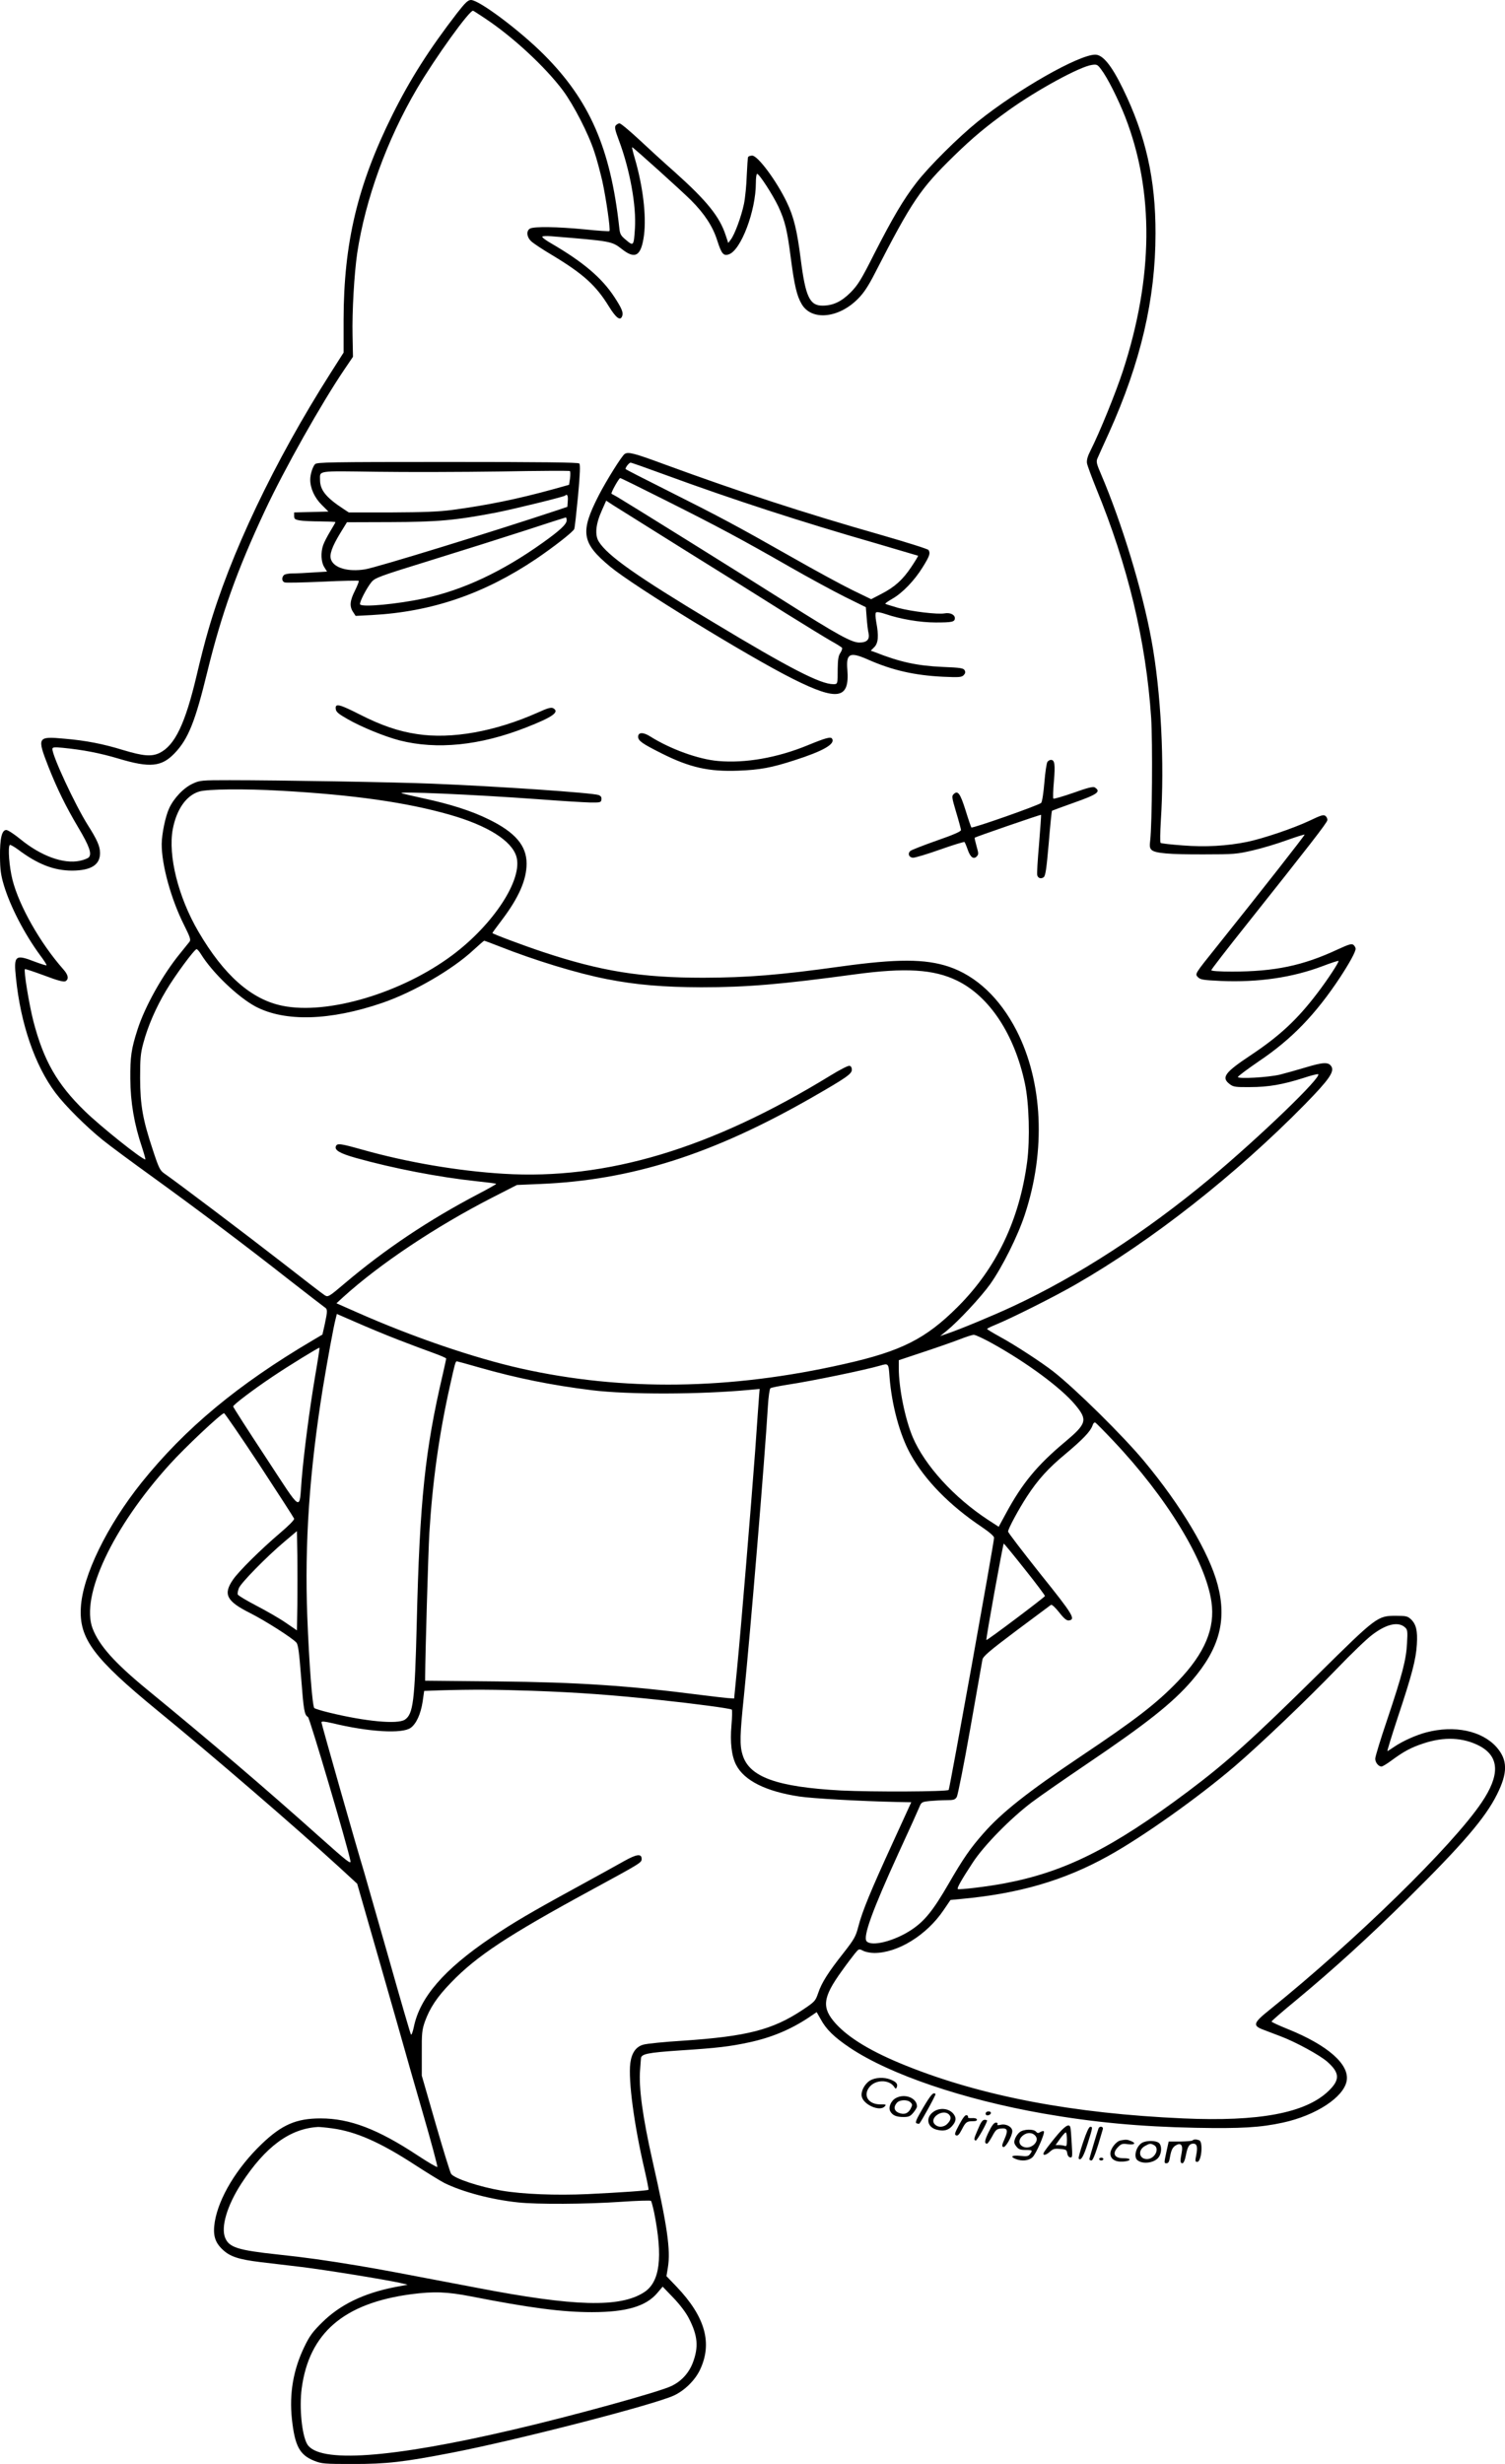<?xml version="1.0" encoding="UTF-8"?>
<svg xmlns="http://www.w3.org/2000/svg" version="1.0" viewBox="0 0 1074.001 1757.475" preserveAspectRatio="xMidYMid meet">
  <g transform="translate(-98.608,1869) scale(0.1,-0.1)" fill="#000000" stroke="none">
    <path d="M4249 18598 c-200 -259 -336 -473 -463 -728 -248 -499 -347 -913 -348 -1460 l0 -235 -93 -146 c-402 -632 -719 -1298 -874 -1839 -22 -74 -58 -216 -81 -315 -82 -348 -156 -502 -266 -556 -57 -27 -116 -22 -259 21 -143 44 -265 68 -419 81 -194 18 -197 12 -114 -201 63 -159 124 -283 213 -433 78 -131 97 -185 76 -211 -7 -8 -36 -20 -66 -26 -116 -24 -276 34 -423 154 -44 36 -90 66 -101 66 -32 0 -46 -60 -45 -190 1 -94 6 -132 28 -205 46 -152 146 -345 258 -498 28 -37 49 -70 46 -72 -2 -3 -39 9 -82 25 -142 55 -153 46 -136 -115 33 -327 135 -624 282 -820 69 -92 220 -242 338 -337 52 -42 212 -160 355 -263 322 -233 663 -489 972 -732 131 -102 245 -190 255 -197 22 -13 22 -26 2 -120 l-17 -75 -71 -42 c-535 -316 -909 -627 -1220 -1014 -247 -309 -421 -666 -433 -891 -13 -222 91 -361 547 -735 389 -318 982 -829 1300 -1120 l125 -115 162 -564 c89 -311 169 -590 177 -620 8 -30 65 -229 127 -443 62 -213 109 -390 106 -393 -3 -4 -66 33 -139 81 -286 189 -486 265 -694 265 -174 0 -277 -45 -421 -183 -178 -171 -305 -382 -334 -553 -15 -94 -1 -146 55 -199 52 -50 114 -71 271 -90 66 -8 199 -24 295 -35 172 -21 591 -89 700 -113 l55 -13 -90 -17 c-225 -44 -393 -126 -521 -253 -68 -67 -89 -96 -127 -175 -78 -162 -107 -331 -88 -512 21 -194 55 -257 159 -299 53 -21 71 -23 277 -23 242 0 362 14 708 81 465 90 1434 340 1581 407 76 35 150 107 186 181 92 191 40 380 -166 596 l-72 75 10 60 c21 127 -4 297 -110 765 -69 306 -99 520 -88 648 3 37 5 73 6 79 1 33 46 42 280 58 266 17 354 28 490 57 160 34 296 91 425 176 l59 40 29 -51 c39 -72 96 -128 208 -203 285 -191 810 -369 1379 -469 361 -63 690 -94 1090 -102 324 -6 460 2 621 37 235 51 433 180 455 297 22 117 -133 254 -417 369 -65 26 -119 51 -119 55 0 4 77 71 172 149 277 230 515 447 797 725 393 388 556 578 639 744 79 157 78 249 -4 341 -104 115 -298 156 -498 104 -74 -19 -171 -63 -230 -103 -24 -17 -47 -31 -49 -31 -3 0 30 107 73 238 101 303 131 416 137 523 6 98 -5 144 -43 180 -23 21 -35 24 -107 24 -130 0 -138 -6 -547 -410 -477 -471 -658 -634 -935 -842 -545 -408 -881 -576 -1314 -657 -115 -22 -323 -47 -330 -40 -7 7 25 64 107 189 79 121 267 313 420 429 57 43 230 163 385 268 434 293 621 441 758 600 197 229 252 431 184 686 -60 227 -260 563 -525 881 -147 177 -489 515 -648 639 -82 64 -273 189 -380 247 -51 28 -92 53 -92 56 0 3 26 16 58 29 115 47 421 200 577 290 543 312 1140 781 1633 1283 174 178 213 234 188 272 -21 31 -58 29 -184 -9 -64 -19 -146 -42 -182 -51 -85 -20 -300 -32 -300 -17 0 6 69 57 152 114 232 156 403 333 578 598 68 104 110 181 110 203 0 8 -7 20 -15 27 -13 11 -32 5 -113 -32 -248 -116 -450 -158 -754 -158 -90 0 -148 4 -148 10 0 5 114 153 253 327 446 561 572 723 575 742 2 10 -4 24 -13 31 -13 11 -31 6 -114 -34 -117 -55 -334 -128 -446 -151 -143 -29 -297 -38 -460 -25 -82 6 -153 14 -157 18 -4 4 -3 75 2 157 27 416 1 919 -66 1285 -65 358 -213 842 -360 1186 -32 74 -36 90 -27 113 6 14 43 97 83 184 226 501 332 954 332 1422 1 386 -70 700 -233 1033 -81 166 -143 242 -197 242 -117 0 -550 -246 -837 -476 -139 -112 -351 -322 -440 -438 -92 -119 -168 -248 -300 -506 -94 -187 -117 -223 -169 -276 -66 -66 -126 -94 -201 -94 -91 0 -121 64 -155 333 -26 203 -49 300 -99 404 -74 154 -207 333 -247 333 -12 0 -25 -4 -29 -9 -3 -6 -7 -65 -10 -133 -2 -68 -11 -159 -20 -203 -19 -90 -66 -218 -94 -254 l-18 -24 -18 54 c-43 133 -133 245 -364 452 -75 66 -191 172 -257 234 -67 62 -128 113 -137 113 -8 0 -20 -7 -27 -15 -9 -11 -5 -33 23 -107 78 -208 125 -466 114 -628 -8 -124 -10 -127 -62 -83 -40 33 -45 42 -50 92 -62 563 -211 904 -536 1230 -175 175 -464 391 -522 391 -21 0 -40 -18 -98 -92z m201 -41 c196 -130 427 -344 553 -512 77 -104 183 -309 225 -440 17 -49 41 -142 56 -205 27 -123 60 -350 51 -358 -3 -3 -83 2 -177 12 -195 19 -360 21 -389 6 -29 -16 -25 -61 9 -92 15 -14 81 -58 147 -97 226 -136 315 -218 407 -368 51 -82 81 -104 94 -68 10 25 -3 56 -56 137 -90 137 -222 249 -452 383 -37 21 -65 42 -62 47 3 4 31 6 62 3 429 -35 433 -35 505 -91 97 -77 139 -51 159 100 17 138 -7 344 -66 547 -13 43 -21 79 -19 79 8 0 355 -313 421 -379 96 -96 155 -187 186 -285 31 -97 45 -114 84 -100 86 30 192 310 192 508 0 36 4 66 9 66 15 0 111 -148 152 -234 47 -102 63 -166 89 -371 25 -189 42 -265 77 -324 70 -121 265 -102 403 39 40 40 73 90 119 180 267 520 325 604 567 840 135 131 225 206 386 322 205 147 512 314 597 325 34 5 40 2 65 -32 44 -57 120 -208 171 -337 208 -533 202 -1147 -16 -1815 -50 -153 -166 -439 -230 -565 -22 -43 -29 -70 -26 -92 3 -17 33 -98 66 -180 226 -550 355 -1087 392 -1636 11 -171 7 -761 -7 -876 -5 -39 -3 -54 10 -66 24 -24 125 -33 376 -32 210 0 233 2 345 28 66 15 176 48 244 73 67 24 125 42 127 40 4 -3 -298 -388 -623 -794 -164 -205 -161 -199 -137 -224 17 -17 39 -20 164 -26 266 -11 508 24 725 106 60 23 110 39 113 37 6 -6 -79 -136 -152 -231 -142 -187 -268 -304 -472 -440 -190 -126 -215 -161 -151 -209 25 -19 42 -21 145 -20 129 0 232 18 380 65 51 17 98 29 104 27 36 -12 -416 -448 -777 -749 -455 -378 -939 -692 -1401 -907 -139 -65 -373 -162 -464 -193 l-55 -19 45 36 c86 70 245 241 312 334 87 123 197 343 247 495 152 459 129 948 -59 1315 -119 231 -287 389 -483 455 -169 56 -368 57 -772 1 -439 -61 -664 -79 -980 -80 -444 0 -729 46 -1145 184 -147 49 -360 129 -360 135 0 2 31 45 70 96 119 158 174 284 174 399 0 128 -81 223 -269 315 -121 60 -274 109 -465 150 -69 15 -138 31 -155 36 -58 17 508 -8 975 -42 157 -12 321 -22 365 -23 76 -1 80 0 83 21 2 16 -3 25 -20 32 -44 16 -713 62 -1183 81 -265 11 -1098 25 -1450 25 -199 0 -213 -1 -262 -24 -65 -29 -136 -103 -170 -177 -27 -59 -52 -181 -53 -254 -1 -148 67 -395 160 -579 44 -88 49 -105 38 -119 -7 -9 -35 -44 -62 -77 -128 -155 -256 -384 -309 -550 -44 -137 -52 -192 -51 -350 1 -167 28 -324 83 -487 16 -49 27 -88 24 -88 -25 0 -319 235 -431 344 -199 193 -295 362 -368 643 -31 123 -70 360 -60 370 3 3 64 -18 138 -45 97 -37 138 -47 151 -41 26 15 21 45 -16 86 -164 186 -315 452 -362 638 -23 91 -34 233 -19 248 4 3 29 -11 58 -32 141 -106 257 -151 388 -151 134 1 198 41 198 125 0 48 -20 94 -88 201 -91 145 -252 491 -252 541 0 13 11 15 73 9 143 -14 265 -37 402 -78 221 -66 304 -58 397 39 97 101 147 225 233 579 102 416 212 725 411 1150 141 301 404 767 568 1009 l61 90 -3 150 c-4 174 12 442 33 588 58 384 212 809 426 1173 130 221 381 570 402 557 7 -3 46 -29 87 -56z m-1460 -5507 c517 -29 897 -83 1205 -171 270 -77 442 -185 476 -298 48 -161 -161 -483 -457 -704 -362 -270 -890 -427 -1212 -361 -223 45 -418 218 -600 529 -144 246 -218 543 -183 731 27 141 96 240 188 268 58 18 321 21 583 6z m1559 -1110 c253 -100 557 -193 769 -234 208 -41 402 -57 672 -58 327 0 571 21 1095 92 361 49 565 37 732 -45 231 -113 409 -384 483 -733 30 -140 37 -398 16 -559 -55 -414 -219 -758 -495 -1034 -229 -229 -404 -317 -810 -408 -816 -185 -1579 -195 -2308 -32 -337 76 -774 225 -1173 402 l-143 63 49 45 c261 236 656 500 1059 707 l180 92 165 7 c653 27 1232 211 1944 619 240 138 281 166 281 196 0 15 -6 26 -17 28 -10 2 -70 -29 -135 -69 -854 -523 -1598 -746 -2335 -701 -326 20 -688 82 -1007 172 -157 44 -179 47 -188 24 -11 -28 29 -51 142 -83 267 -75 595 -138 859 -166 76 -8 141 -16 143 -19 2 -2 -56 -35 -129 -73 -353 -185 -665 -394 -952 -637 -113 -96 -119 -99 -142 -85 -12 7 -150 113 -306 235 -252 196 -746 569 -838 633 -31 21 -40 37 -82 165 -74 222 -91 322 -92 516 0 141 3 177 23 250 32 120 90 254 162 374 63 107 203 296 218 296 5 0 20 -17 32 -37 82 -132 262 -304 388 -372 210 -111 533 -102 906 26 224 77 501 238 650 377 39 36 73 65 76 66 4 0 52 -18 108 -40z m-724 -2805 c88 -34 202 -77 253 -95 50 -18 92 -36 92 -40 0 -5 -11 -55 -24 -112 -127 -541 -165 -904 -186 -1778 -14 -556 -25 -646 -85 -686 -52 -34 -279 -13 -538 50 -54 13 -103 28 -108 33 -14 14 -37 320 -50 652 -20 524 16 1039 111 1631 34 205 76 435 91 492 l9 36 138 -60 c75 -33 209 -89 297 -123z m4240 -26 c251 -139 494 -319 594 -439 90 -108 83 -134 -73 -265 -198 -165 -307 -297 -423 -513 l-50 -92 -74 48 c-245 160 -453 389 -539 590 -55 130 -100 351 -100 493 l0 57 183 61 c100 33 216 74 257 90 41 16 84 30 95 30 11 1 70 -27 130 -60z m-4830 -234 c-40 -235 -80 -545 -96 -735 -19 -233 10 -250 -256 155 -128 194 -233 358 -233 363 0 12 144 121 280 212 111 75 332 211 336 207 2 -1 -12 -92 -31 -202z m1175 60 c263 -75 515 -126 800 -161 261 -32 772 -31 1131 3 l66 6 -4 -49 c-2 -27 -15 -204 -28 -394 -32 -428 -99 -1240 -128 -1540 l-22 -225 -45 3 c-25 2 -110 12 -190 22 -520 67 -877 91 -1457 97 l-513 5 0 27 c1 171 22 888 30 1026 22 361 69 703 147 1050 36 161 39 175 50 175 3 0 76 -20 163 -45z m2924 -67 c16 -202 74 -415 150 -551 103 -185 278 -364 506 -517 55 -37 90 -67 90 -78 0 -34 -317 -1792 -324 -1799 -13 -13 -547 -15 -769 -4 -458 25 -655 96 -702 255 -21 68 -19 143 10 421 47 464 148 1684 171 2067 4 66 12 122 18 126 6 5 63 16 126 26 172 26 548 104 655 135 62 18 62 19 69 -81z m-4496 -627 c133 -203 244 -375 247 -383 3 -8 -37 -49 -102 -104 -135 -115 -294 -272 -334 -331 -72 -104 -47 -154 121 -238 109 -55 302 -178 331 -211 13 -15 20 -69 34 -249 18 -235 23 -267 49 -282 12 -7 282 -919 303 -1027 5 -26 -25 -2 -218 170 -390 349 -784 685 -1232 1052 -235 193 -343 315 -390 436 -88 231 143 722 550 1171 110 122 369 365 388 365 5 0 119 -166 253 -369z m6091 174 c382 -403 659 -856 702 -1149 28 -190 -47 -368 -239 -568 -151 -157 -301 -273 -694 -536 -377 -253 -564 -400 -695 -550 -92 -104 -144 -179 -249 -361 -109 -188 -170 -264 -264 -326 -120 -80 -285 -122 -320 -81 -26 33 40 217 227 626 75 162 142 311 150 331 14 35 18 37 75 43 34 3 87 6 119 6 50 0 61 3 73 23 7 12 51 231 96 487 45 256 84 478 87 493 5 23 50 62 242 206 130 97 241 180 247 184 7 4 31 -19 59 -54 35 -45 53 -59 69 -57 50 7 30 41 -204 332 -126 159 -230 294 -230 302 0 19 74 157 134 249 78 120 153 203 274 303 124 104 179 161 194 203 6 19 14 26 22 21 6 -4 63 -61 125 -127z m-5821 -1174 l-3 -180 -79 54 c-43 30 -137 84 -208 121 -71 37 -132 73 -135 81 -3 7 1 28 8 46 16 38 195 221 324 330 l90 76 3 -174 c1 -96 1 -255 0 -354z m5192 255 c80 -100 144 -186 143 -190 -2 -9 -414 -319 -418 -314 -5 5 119 688 124 688 4 -1 71 -83 151 -184z m2713 -414 c17 -15 19 -27 14 -112 -6 -118 -33 -222 -142 -547 -47 -138 -85 -263 -85 -277 0 -27 23 -56 45 -56 7 0 39 19 71 43 88 65 141 93 226 121 149 50 285 44 402 -17 143 -76 148 -208 15 -404 -208 -309 -903 -987 -1511 -1477 -120 -96 -125 -114 -45 -144 28 -11 83 -32 121 -46 109 -41 279 -134 333 -181 91 -80 93 -130 8 -211 -164 -156 -494 -218 -1035 -194 -787 35 -1435 158 -1978 376 -242 97 -404 194 -500 298 -104 115 -97 186 41 377 34 48 76 103 92 123 30 37 31 37 60 22 17 -9 53 -16 80 -16 169 0 375 128 495 306 l49 72 73 7 c416 38 738 132 1053 307 246 136 642 417 905 642 180 154 519 478 729 696 100 104 211 211 249 239 102 78 187 97 235 53z m-6228 -452 c319 -11 577 -30 915 -66 236 -25 494 -59 508 -68 4 -2 3 -53 -2 -112 -11 -121 1 -220 33 -282 58 -113 213 -190 452 -226 94 -14 428 -33 696 -39 l102 -2 -134 -293 c-155 -338 -216 -485 -244 -595 -18 -69 -29 -89 -104 -185 -110 -139 -157 -213 -182 -287 -20 -58 -23 -62 -113 -122 -213 -141 -394 -188 -855 -219 -131 -8 -257 -21 -280 -28 -53 -15 -83 -58 -93 -132 -15 -124 27 -439 101 -757 18 -78 31 -144 29 -146 -6 -6 -190 -19 -436 -31 -225 -10 -461 -1 -613 25 -159 27 -339 87 -360 120 -7 11 -57 173 -111 360 l-98 340 0 160 c-1 143 2 167 22 225 36 99 87 176 187 279 181 188 403 335 990 654 366 199 370 201 370 228 0 39 -36 34 -122 -14 -43 -24 -199 -111 -348 -192 -317 -173 -448 -250 -605 -356 -336 -227 -508 -426 -551 -638 -7 -33 -16 -58 -20 -53 -4 4 -75 248 -158 542 -84 294 -163 571 -176 615 -55 180 -305 1059 -305 1070 0 9 21 7 78 -6 261 -63 499 -77 559 -33 40 29 71 97 85 186 l11 77 106 4 c241 7 401 6 666 -3z m-1428 -3121 c170 -23 344 -100 591 -261 85 -55 179 -113 210 -129 128 -63 333 -118 524 -138 136 -15 485 -13 733 4 115 8 213 11 217 7 3 -4 13 -41 22 -82 64 -322 42 -498 -73 -571 -172 -110 -496 -101 -1187 32 -560 107 -692 132 -854 159 -237 39 -362 57 -577 80 -279 30 -342 50 -370 118 -32 77 14 231 115 387 172 264 347 393 549 404 12 0 57 -4 100 -10z m2545 -1355 c63 -122 71 -204 28 -317 -28 -73 -81 -132 -153 -166 -83 -41 -707 -213 -1124 -310 -880 -206 -1394 -242 -1475 -104 -38 66 -57 260 -39 397 53 395 300 608 781 672 162 21 255 18 430 -16 418 -82 650 -112 860 -112 244 0 385 41 466 136 l39 46 75 -78 c47 -49 90 -105 112 -148z M5444 15452 c-20 -12 -132 -192 -185 -295 -135 -263 -123 -340 83 -510 165 -137 984 -640 1302 -799 319 -160 406 -146 389 65 -10 116 17 130 146 73 174 -77 333 -113 536 -123 115 -5 133 -4 148 11 12 13 14 22 7 35 -8 15 -29 19 -157 24 -182 8 -306 35 -485 106 l-28 10 25 25 c29 29 33 81 14 180 -6 34 -7 62 -2 67 6 6 34 1 69 -11 105 -36 246 -60 357 -60 118 0 137 4 137 31 0 25 -34 41 -73 34 -49 -9 -233 13 -331 39 -48 14 -90 27 -92 29 -3 3 19 18 48 35 73 41 160 131 219 227 49 79 56 99 41 122 -4 7 -156 55 -337 107 -561 160 -1012 308 -1550 505 -211 78 -256 90 -281 73z m287 -148 c488 -179 979 -338 1505 -489 164 -48 300 -88 302 -89 1 -2 -20 -37 -48 -79 -62 -93 -119 -144 -214 -193 l-73 -38 -134 65 c-74 36 -269 142 -434 236 -402 228 -506 283 -872 467 -172 86 -313 158 -313 161 0 13 26 45 36 45 7 0 117 -39 245 -86z m7 -184 c369 -185 539 -276 880 -471 136 -78 315 -175 397 -216 l150 -74 6 -77 c3 -42 9 -91 13 -107 10 -46 -11 -68 -65 -68 -54 -1 -156 55 -524 288 -331 210 -1161 726 -1205 751 -19 10 -37 20 -40 22 -7 5 53 112 62 112 5 0 151 -72 326 -160z m142 -358 c256 -159 578 -360 715 -447 138 -86 283 -175 322 -197 40 -22 75 -44 78 -49 3 -4 -2 -21 -12 -36 -14 -20 -18 -48 -19 -113 0 -112 0 -110 -32 -110 -91 0 -311 113 -857 442 -549 330 -754 475 -816 575 -29 47 -22 124 21 220 l32 72 52 -34 c28 -18 260 -163 516 -323z M3234 15379 c-17 -19 -34 -73 -34 -110 0 -61 30 -128 81 -179 l49 -49 -122 -3 -123 -3 0 -25 c0 -21 6 -26 40 -32 22 -4 88 -7 148 -7 59 -1 107 -3 107 -5 0 -2 -17 -33 -38 -67 -21 -35 -44 -79 -50 -98 -18 -52 -15 -119 8 -156 l20 -32 -98 -6 c-53 -4 -120 -7 -148 -7 -27 0 -55 -5 -62 -12 -17 -17 -15 -45 5 -52 9 -4 131 -1 270 5 139 7 256 9 259 6 3 -3 -9 -33 -26 -68 -37 -73 -41 -113 -15 -153 l19 -29 116 6 c426 23 799 150 1170 399 127 86 267 195 274 215 4 8 15 114 27 235 15 162 17 224 9 232 -8 8 -272 11 -941 11 -843 0 -932 -2 -945 -16z m1820 -101 l-7 -46 -111 -31 c-254 -70 -474 -115 -721 -148 -98 -13 -206 -17 -435 -18 l-305 0 -38 25 c-124 81 -167 135 -167 206 0 69 -30 65 404 59 215 -3 612 -2 881 2 270 5 493 6 498 3 4 -4 4 -27 1 -52z m-16 -160 l-3 -43 -65 -22 c-475 -158 -1298 -411 -1379 -424 -120 -19 -219 9 -242 68 -14 36 5 91 65 190 l48 78 311 1 c335 1 463 12 759 69 130 26 477 111 487 120 14 15 22 0 19 -37z m-8 -139 c0 -28 -47 -72 -172 -161 -289 -206 -566 -336 -848 -397 -189 -40 -441 -64 -454 -42 -8 12 47 118 81 159 26 31 53 41 428 157 220 68 524 164 675 213 151 50 278 90 283 91 4 1 7 -9 7 -20z M3382 13634 c2 -22 19 -36 86 -74 100 -57 262 -123 369 -151 266 -68 575 -37 903 92 192 75 242 111 193 138 -15 7 -40 0 -108 -31 -305 -136 -617 -192 -863 -154 -134 20 -256 62 -413 142 -142 72 -172 79 -167 38z M5540 13435 c0 -29 29 -49 166 -118 203 -102 339 -132 549 -124 155 6 236 21 400 74 206 66 293 116 269 154 -9 16 -45 6 -172 -46 -218 -90 -447 -130 -641 -113 -141 12 -341 85 -483 174 -51 33 -88 32 -88 -1z M8461 13256 c-6 -7 -16 -73 -22 -147 -6 -74 -16 -139 -23 -146 -15 -16 -489 -183 -498 -175 -3 4 -22 59 -42 124 -38 120 -55 143 -85 113 -14 -13 -12 -26 18 -127 19 -62 34 -120 35 -128 1 -10 -50 -33 -174 -76 -96 -34 -181 -67 -188 -74 -20 -18 -10 -45 18 -48 14 -1 101 25 194 58 93 33 172 57 175 54 3 -3 13 -26 22 -52 19 -56 42 -74 65 -51 14 15 14 21 -1 73 -9 32 -15 59 -13 61 6 6 470 166 473 163 2 -2 -5 -95 -14 -208 -10 -113 -16 -213 -13 -222 5 -22 27 -29 46 -15 13 10 20 59 36 241 10 125 21 230 23 233 3 2 74 28 158 58 170 60 194 79 147 109 -11 7 -52 -3 -152 -39 -75 -26 -140 -45 -143 -41 -3 3 -2 59 4 123 10 119 6 153 -21 153 -8 0 -19 -6 -25 -14z M7193 3849 c-38 -24 -66 -79 -57 -114 14 -58 126 -107 162 -71 15 15 13 16 -30 16 -85 0 -125 63 -78 123 42 54 138 56 175 5 12 -19 15 -19 21 -5 8 22 -3 37 -42 53 -48 20 -113 17 -151 -7z M7573 3655 c-49 -84 -58 -105 -46 -110 9 -3 17 -4 19 -3 15 16 121 208 116 212 -15 16 -32 -3 -89 -99z M7379 3725 c-35 -19 -55 -66 -40 -94 16 -29 43 -41 94 -41 38 0 49 5 71 31 14 17 26 37 26 44 0 61 -87 95 -151 60z m105 -31 c14 -14 14 -18 1 -44 -18 -35 -47 -46 -86 -30 -33 14 -38 43 -12 72 20 22 76 24 97 2z M7653 3631 c-63 -39 -54 -112 16 -131 49 -13 82 -6 109 23 33 36 35 62 10 92 -32 36 -91 43 -135 16z m105 -23 c18 -18 15 -39 -10 -65 -26 -28 -69 -30 -92 -4 -41 45 59 112 102 69z M8020 3614 c0 -9 7 -14 17 -12 25 5 28 28 4 28 -12 0 -21 -6 -21 -16z M7832 3537 c-33 -61 -36 -73 -23 -78 12 -5 22 6 40 40 28 55 36 61 79 61 23 0 32 4 29 13 -2 7 -18 11 -36 9 -18 -1 -30 2 -27 7 3 5 -1 11 -9 14 -10 4 -26 -16 -53 -66z M7966 3505 c-31 -71 -32 -78 -17 -83 8 -3 81 125 81 143 0 3 -8 5 -18 5 -14 0 -27 -18 -46 -65z M8042 3484 c-30 -61 -33 -84 -12 -84 5 0 21 24 37 53 24 45 32 52 62 55 47 5 53 -12 26 -74 -19 -43 -21 -54 -9 -58 16 -6 64 79 64 113 0 30 -42 54 -81 46 -22 -5 -29 -4 -25 4 4 6 0 11 -11 11 -13 0 -29 -20 -51 -66z M8512 3439 c-40 -49 -75 -96 -78 -104 -9 -23 17 -18 45 8 22 20 34 23 73 19 42 -3 47 -7 50 -30 2 -16 10 -28 21 -30 16 -3 17 5 11 100 -3 57 -7 109 -10 116 -9 29 -44 5 -112 -79z m88 -10 c0 -43 -3 -50 -16 -45 -9 3 -27 6 -40 6 l-25 0 32 45 c18 25 36 45 41 45 4 0 8 -23 8 -51z M8715 3409 c-20 -60 -35 -113 -31 -116 16 -17 35 16 64 108 37 118 37 119 18 119 -9 0 -27 -39 -51 -111z M8825 3508 c-12 -34 -65 -212 -65 -219 0 -5 7 -9 15 -9 12 0 36 66 81 223 6 20 -24 25 -31 5z M8263 3482 c-12 -9 -27 -30 -33 -46 -9 -25 -8 -34 8 -55 16 -21 28 -26 66 -26 50 0 53 -2 32 -30 -11 -15 -22 -17 -70 -12 -59 6 -75 -6 -30 -23 43 -17 91 -12 118 13 25 22 92 175 81 185 -3 4 -14 1 -25 -5 -14 -10 -21 -9 -30 2 -17 21 -90 19 -117 -3z m114 -29 c29 -38 -33 -95 -84 -77 -40 14 -43 54 -6 83 30 24 69 22 90 -6z M8983 3423 c-32 -6 -73 -59 -73 -94 0 -39 35 -61 91 -57 59 4 63 25 4 24 -68 -1 -85 35 -39 81 22 22 31 25 70 19 49 -6 60 8 18 24 -26 10 -33 10 -71 3z M9496 3423 c-4 -4 -43 -7 -88 -8 l-82 0 -17 -77 c-16 -75 -16 -78 1 -78 14 0 20 11 25 43 9 53 20 74 46 87 33 18 48 -2 38 -53 -12 -61 -11 -77 5 -77 8 0 18 21 25 58 12 63 25 82 53 82 26 0 32 -23 21 -80 -9 -44 -8 -50 7 -50 30 0 43 143 14 154 -21 8 -39 8 -48 -1z M9144 3410 c-46 -18 -73 -102 -41 -128 39 -32 125 -19 153 23 22 33 21 85 -1 101 -21 16 -78 17 -111 4z m77 -20 c44 -24 6 -100 -50 -100 -58 0 -67 65 -13 94 33 18 38 19 63 6z M8830 3290 c0 -5 7 -10 15 -10 8 0 15 5 15 10 0 6 -7 10 -15 10 -8 0 -15 -4 -15 -10z"></path>
  </g>
</svg>
